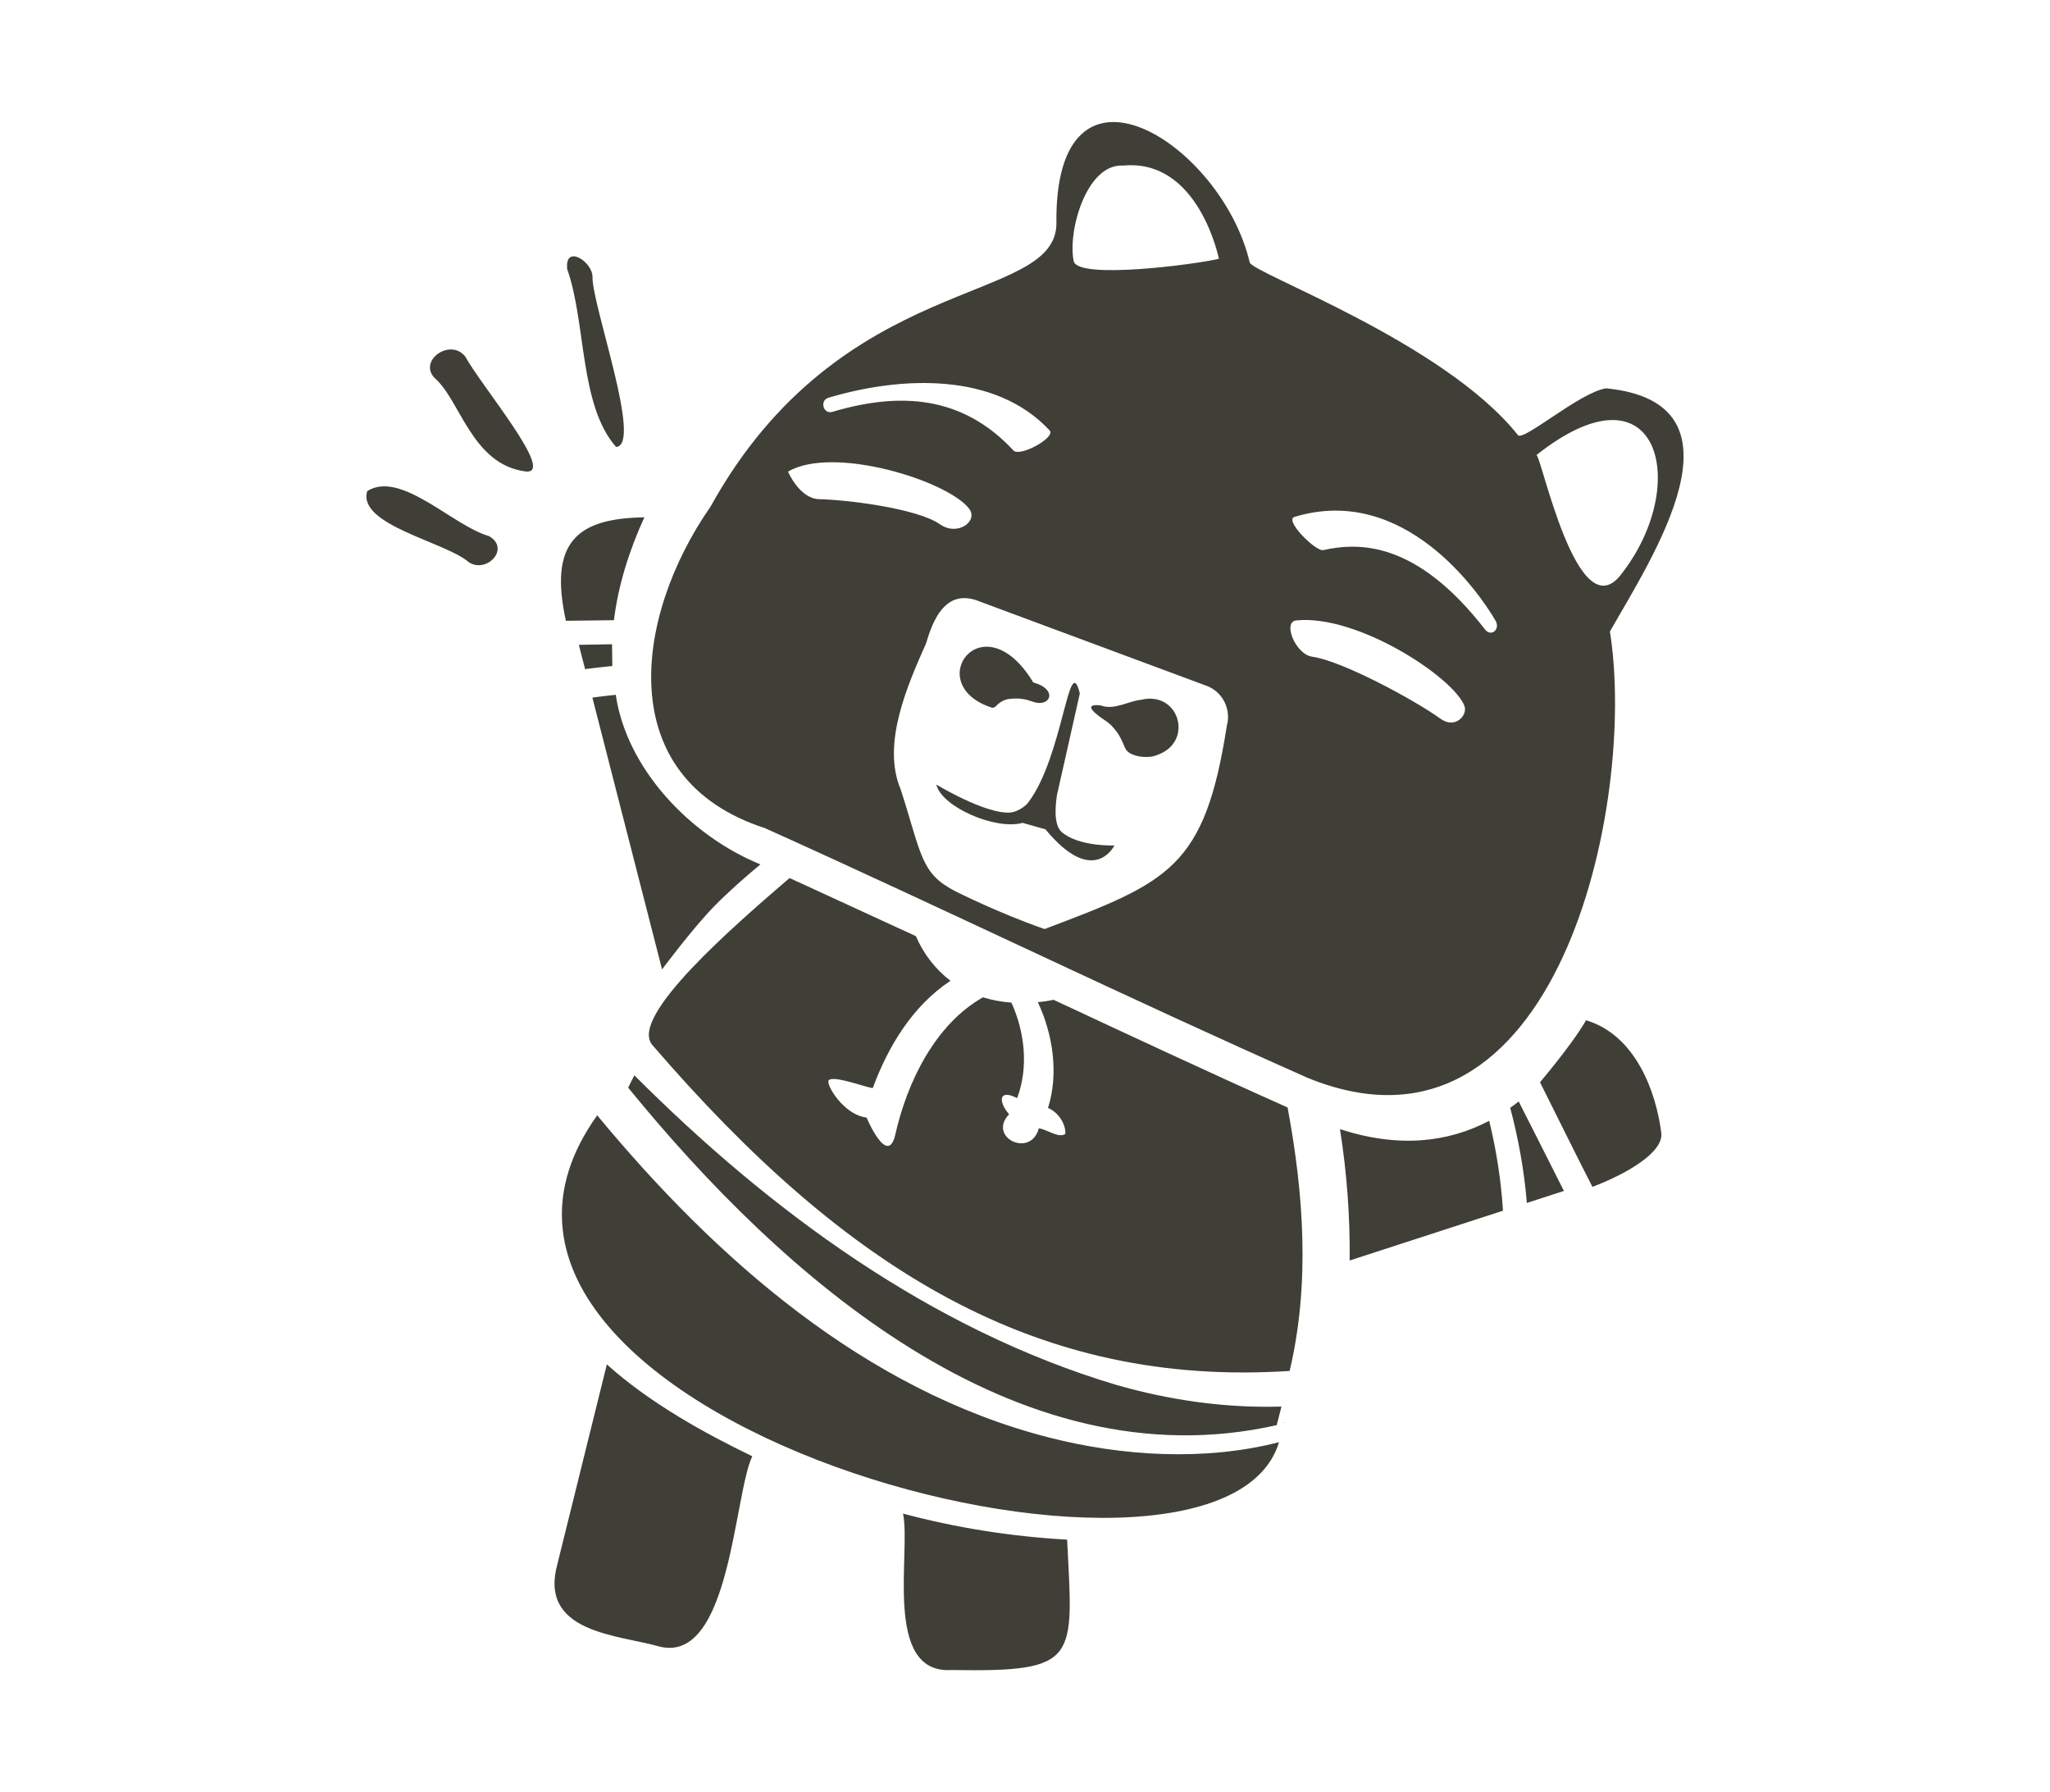 <?xml version="1.0" encoding="UTF-8"?>
<svg id="Logo" xmlns="http://www.w3.org/2000/svg" viewBox="0 0 996.17 870.78">
  <defs>
    <style>
      .cls-1 {
        fill: #3f3f37;
      }
    </style>
  </defs>
  <path class="cls-1" d="M438.81,735.39c4,18.47-9.97,78.04,23.49,75.99,62.45,1.08,59.18-4.86,56.25-63.34-26.94-1.51-53.7-5.69-79.73-12.65ZM270.97,759.47c-9.62,34,29.15,34.69,49.81,40.6,34.14,7.99,35.81-73.75,44.78-92.54-23.46-11.32-49.92-25.98-70.67-44.63l-23.92,96.56ZM509.77,698.43c-89.34-22.82-161.9-86.84-219.57-156.55-104.63,146.37,302.17,255.8,331.33,158.81-36.17,9.3-76.24,6.81-111.75-2.26ZM651.15,548.59c3.33,21.12,4.93,42.47,4.7,63.84,24.83-8.07,49.67-16.13,74.5-24.2-.91-14.76-3.21-29.36-6.69-43.69-20.16,10.63-44.28,13.28-72.52,4.04ZM738.2,535c-1.42,1.13-2.87,2.19-4.33,3.23,4.01,15.15,6.82,30.6,8.08,46.24,6-1.95,12.01-3.9,18.01-5.85-7.32-14.48-14.6-28.99-21.96-43.45.07-.06.14-.12.21-.18ZM770.73,495.68c-6.83,11.95-22.85,30.63-22.38,30.16,8.54,16.96,16.8,33.94,25.47,50.8,16.48-6.24,34.37-16.62,33.49-26-2.43-19.61-12.23-47.65-36.58-54.95ZM620.14,693.44c-.62.55-.3.54,0,0h0ZM542.43,672.86c-90.06-26.92-168.36-84.53-234.16-150.4-1.05,1.97-2.06,3.97-3.02,5.98,74.62,91.59,188.17,192.66,315.15,163.97.69-3,1.63-6,2.28-9.03-27.09.81-54.17-3.03-80.26-10.53ZM511.95,485.77c-2.51.53-5.06.9-7.61,1.16,7.34,15.69,10.2,34.78,4.92,51.4,4.62,1.74,8.8,7.65,8.41,12.62-3.41,2.21-8.87-2.3-12.87-2.73-4.01,14.74-25.14,4.25-14.44-6.84-5.15-5.95-5.37-12.54,3.9-7.86,5.58-14.78,3.79-31.97-2.78-46.39-4.76-.36-9.41-1.21-13.84-2.57-23.09,13.09-36.73,40.84-42.56,66.59-3.7,16.3-13.99-8.19-13.99-8.19-9.85-1.07-18.06-13.08-18.58-17.24-.51-4.61,18.87,2.91,21.61,2.9,7.49-20.34,19.42-39.97,37.75-52.1-7.36-5.61-13.15-13.15-16.81-21.69,0,0-35.44-16.3-61.38-28.24-26.54,22.82-78.41,67.5-66.68,81.13,94.84,110.15,187.49,166.33,309.68,158.36,9.96-42.1,6.86-85.92-1-128.02-38.1-16.96-75.9-34.67-113.72-52.3ZM623.25,691.46c1.64-.56,1.77-.95-.08.03.02,0,.05-.02.08-.03ZM482.14,343.87c.75.07,1.46-.39,2.09-1.04,1.82-1.89,4.17-3.15,6.78-3.3.41-.02.83-.05,1.25-.09,3.25-.28,6.47.32,9.53,1.46,8.44,3.15,12.77-5.88.3-9.35-24.6-40.52-54.81,1.21-19.95,12.32ZM541.54,410.77s-17.46.7-25.72-6.62c-4.09-3.63-2.81-14.04-2.17-18l11.08-49.24c-5.38-21.53-7.98,30.32-25.09,53.02-1.5,2-5.57,4.63-8.74,4.85-12,.86-35.91-13.59-35.91-13.59,2.59,10.84,28.68,22.25,41.94,18.61l11.1,3.13c23.46,28.48,33.5,7.84,33.5,7.84ZM554.57,339.99c-6.55.67-13.16,5.26-19.75,2.72-9.48-1.02-1.98,4.58,2.39,7.46,1.53,1.01,2.91,2.21,4.04,3.64.23.29.48.6.75.92,2.2,2.59,3.45,5.77,4.83,8.87,1.89,4.27,11.56,5.16,15.54,3.18,17.9-6.21,10.76-31.25-7.8-26.8ZM780.43,188.67c-12.95,2.06-40.21,26-42.83,22.71-35.91-45.22-129.33-78.72-130.33-83.91-13.65-58.08-95.31-109.9-93.92-18.34-1.25,39.59-104.48,22.1-168.06,137-37.13,53.28-48.11,132.07,26.4,156.21,88.31,39.79,175.5,82.24,264.03,121.46,121.15,49.19,159.91-133.97,146.59-216.96,20.37-35.88,70.2-111.13-1.89-118.17ZM545.72,80.45c36.84-3.56,46.59,45.29,46.59,45.29-11.26,2.71-68.21,10.18-70.53,1.24-3.12-14.21,6.06-47.57,23.94-46.53ZM402.57,193.24c35.42-10.53,81.07-12.56,107.5,15.91,3.11,3.35-14.48,13.07-17.6,9.71-24.72-26.62-54.97-28.57-88.01-18.75-4.41,1.31-6.27-5.56-1.89-6.86ZM470.96,247.18c4.56,5.98-5.6,13.59-14.24,7.52-11.14-7.82-46.07-11.94-58.59-12.17-9.61-.18-15.2-13.39-15.2-13.39,22.04-12.94,77.67,4.45,88.03,18.04ZM596.18,352.5c-10.74,69.02-27.84,75.95-88.58,98.88-22.45-7.77-43.39-18.37-43.39-18.37-16.93-8.74-16.24-17.55-26.54-49.5-9.43-22.22,3.57-51.11,12.32-70.89,3.35-11.35,9.22-25.85,24.13-21.1,0,0,111.48,41.42,111.48,41.42,8.44,2.74,12.77,11.55,10.58,19.56ZM699.91,349.16c-12.47-9.06-47.9-28.15-62.28-30.1-8.03-1.09-14.57-16.94-7.7-17.63,29.93-3.01,76.61,27.87,81.69,41.56,1.66,4.47-4.44,11.45-11.71,6.16ZM721.84,306.1c-34.04-44.05-62.24-42.47-78.87-38.82-3.55.78-19.12-14.58-13.91-16.15,53.39-16.18,89.85,36.94,97.7,50.47,2.3,3.96-1.79,7.87-4.92,4.51ZM788.3,278.37c-21.86,30.22-39.95-60.24-41.8-57.19,59.6-47.27,75.25,13.89,41.8,57.19ZM281.28,313.3c1.01,3.93,2.02,7.87,3.03,11.8,4.4-.59,8.82-1.08,13.24-1.51l-.13-10.58c-5.38.11-10.76.21-16.14.28ZM347.24,440.13c7.04-7.14,14.58-13.75,22.28-20.16-33.97-13.83-65.2-46.48-70.34-82.73.02.11.03.23.05.34-3.8.39-7.59.82-11.37,1.35,11.29,44.02,22.57,88.04,33.86,132.05-1.09,1.49,14.72-19.9,25.53-30.85ZM274.98,301.61c7.78-.09,15.56-.18,23.34-.28,0,.02,0,.03,0,.05,2.08-16.83,7.32-33.73,14.8-50.03-32.75.46-46.51,12.07-38.13,50.27ZM237.63,260.46c-17.31-4.76-42.95-32.24-59.19-21.84-4.93,16.53,38.33,24.7,49.5,34.63,8.63,5.47,20.22-6.78,9.68-12.79ZM226.08,173.22c-7.27-9.14-22.95,1.94-14.92,10.41,12.51,10.63,18,41.88,44.04,45.4,15.56,2.1-20.8-40.76-29.12-55.81ZM299.37,217.16c13.07-.78-11.78-69.1-11.45-82.66-.02-7.46-13.65-16.11-12.28-3.72,9.26,26.35,5.84,66.02,23.73,86.38Z"/>
</svg>